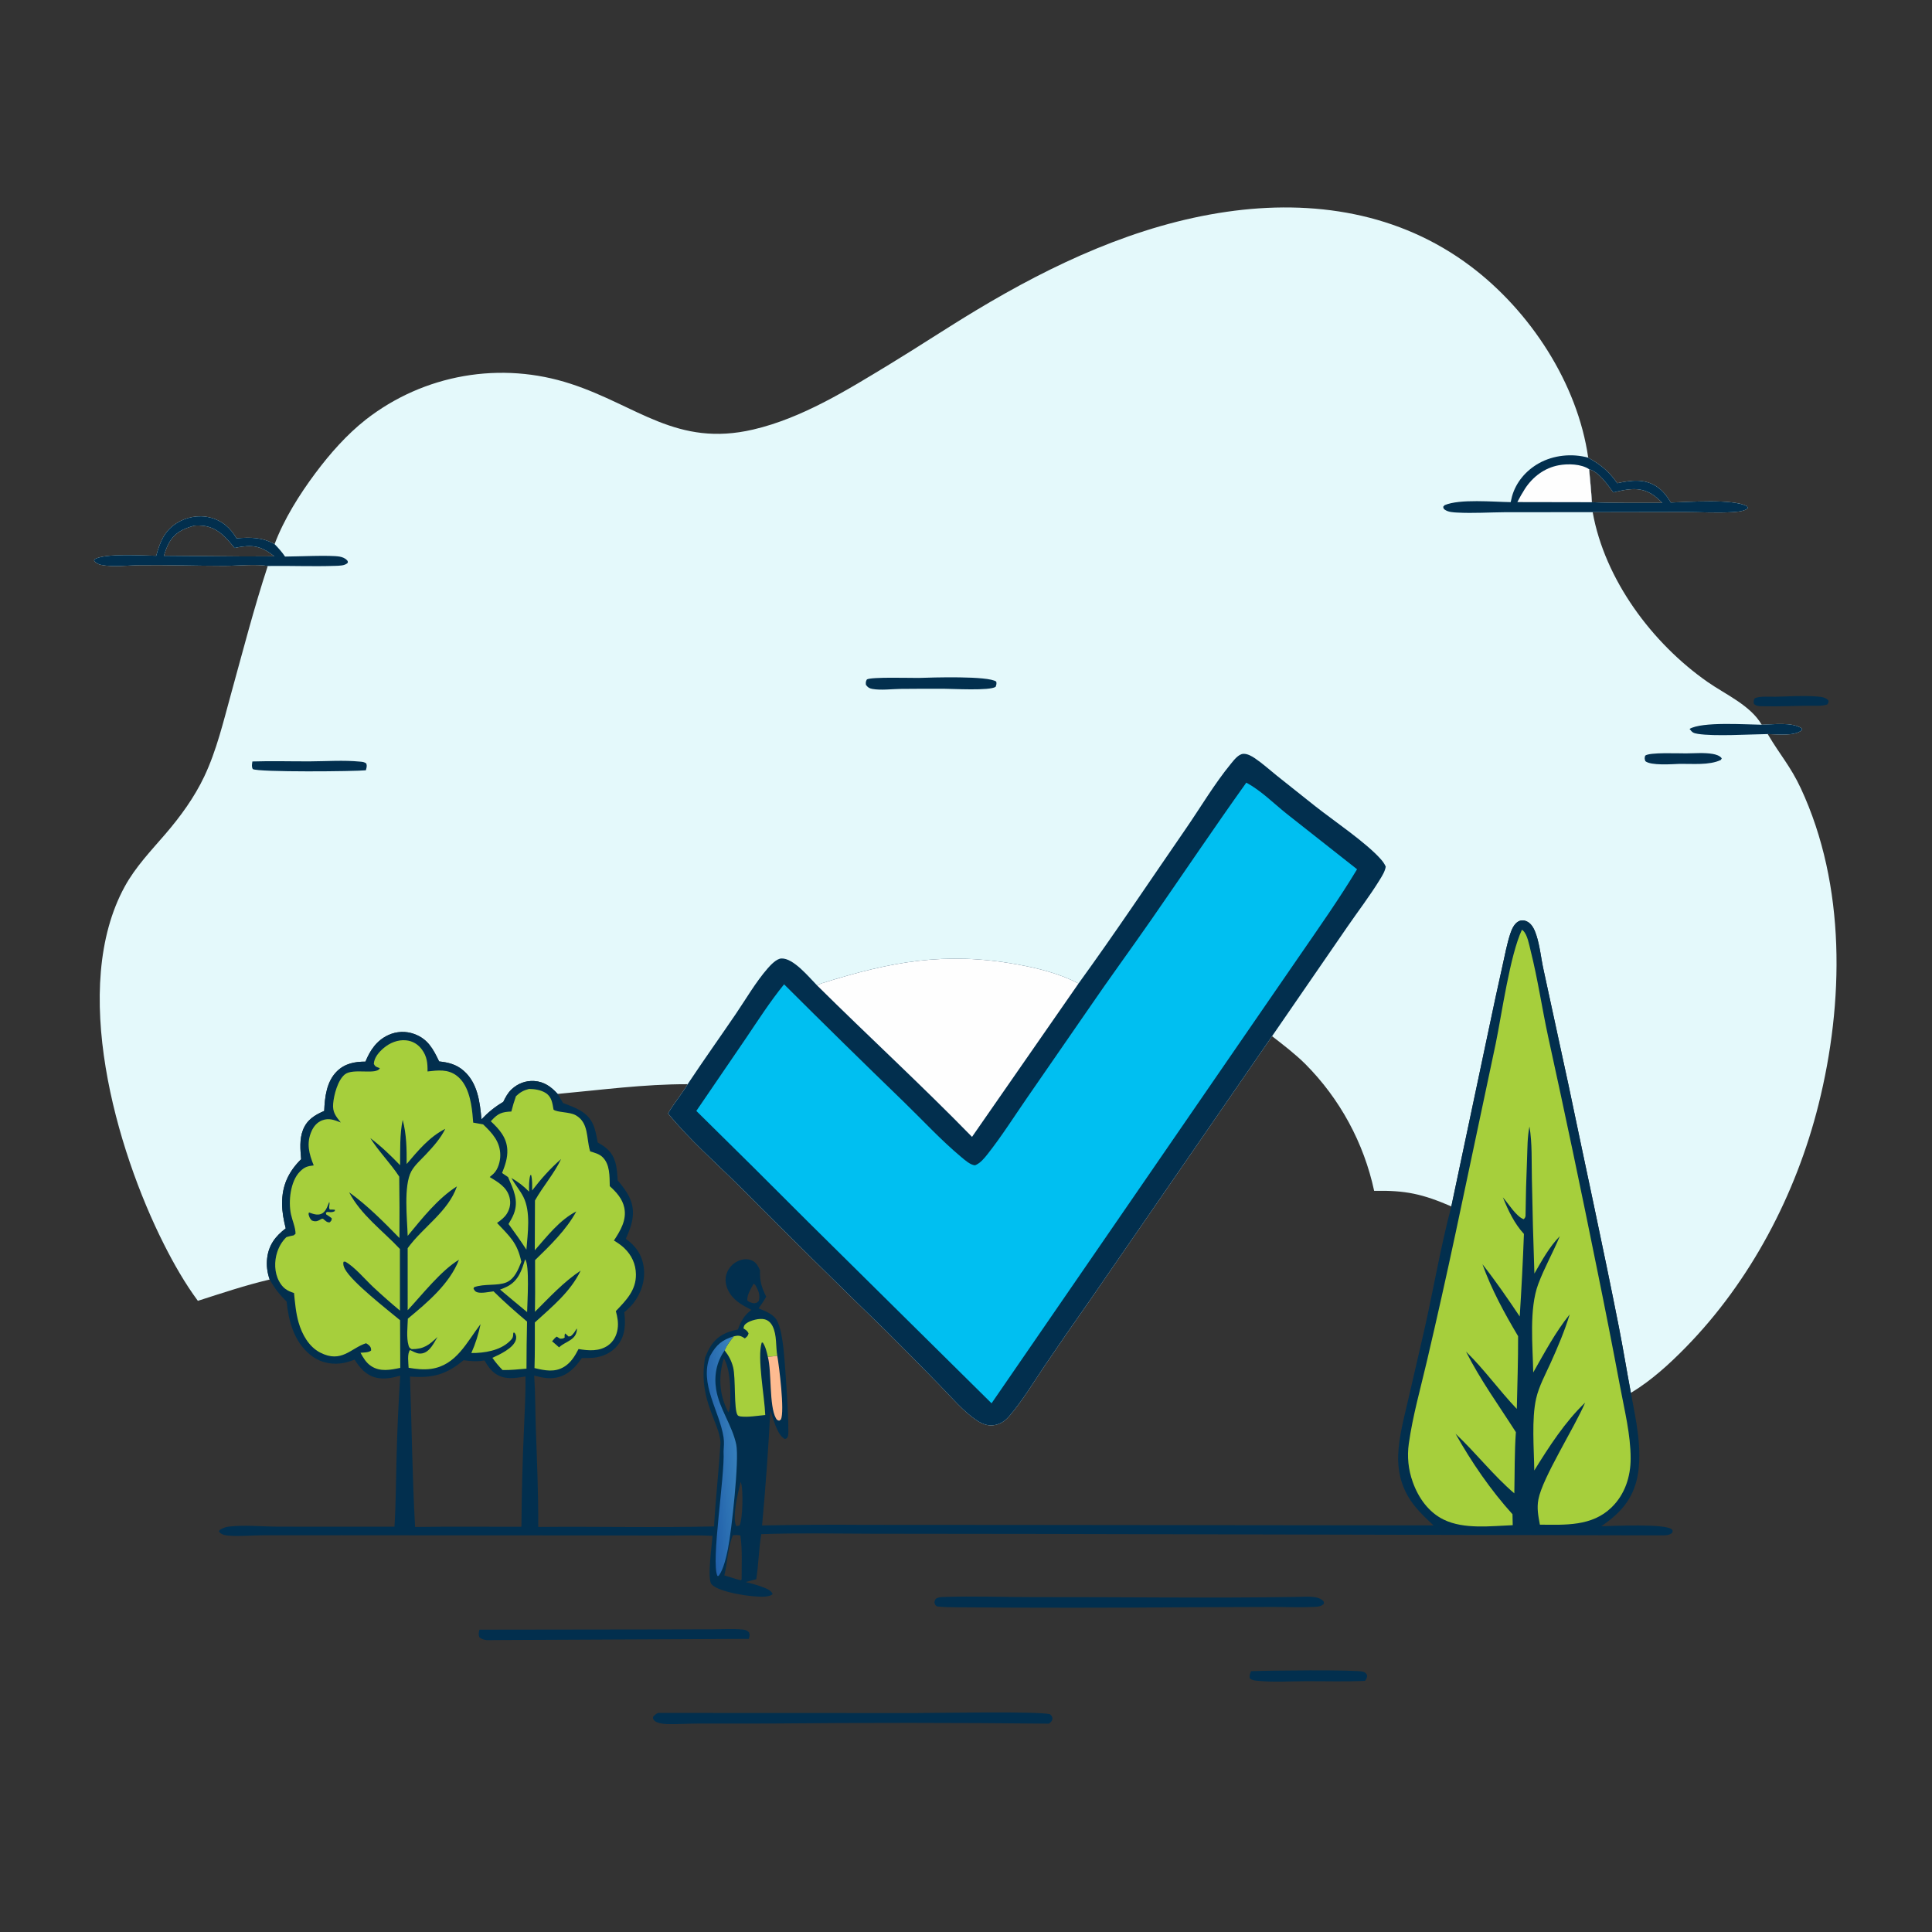 <?xml version="1.0" encoding="utf-8" ?>
<svg xmlns="http://www.w3.org/2000/svg" xmlns:xlink="http://www.w3.org/1999/xlink" width="2192" height="2192">
	<rect width="100%" height="100%" fill="#333333" stroke="none"/>
	<path fill="#E4F9FB" transform="scale(2.141 2.141)" d="M145.511 288.355C150.453 275.18 158.735 261.978 167.157 250.708C174.92 240.319 183.698 230.361 193.906 222.317Q195.32 221.215 196.767 220.156Q198.214 219.097 199.693 218.084Q201.171 217.07 202.68 216.102Q204.189 215.134 205.727 214.212Q207.265 213.291 208.831 212.417Q210.396 211.543 211.988 210.717Q213.579 209.892 215.195 209.115Q216.811 208.339 218.45 207.612Q220.089 206.885 221.75 206.209Q223.41 205.533 225.09 204.908Q226.771 204.283 228.469 203.709Q230.168 203.136 231.884 202.615Q233.599 202.094 235.33 201.626Q237.06 201.157 238.804 200.742Q240.549 200.327 242.305 199.965Q244.061 199.604 245.827 199.296Q247.593 198.988 249.368 198.735Q251.143 198.481 252.925 198.282Q254.706 198.083 256.493 197.939Q258.281 197.794 260.071 197.704Q261.862 197.615 263.654 197.58Q265.447 197.545 267.24 197.565Q269.032 197.585 270.824 197.66Q272.615 197.735 274.403 197.864Q276.191 197.994 277.975 198.178Q279.758 198.363 281.535 198.601Q283.312 198.84 285.081 199.133Q286.849 199.426 288.608 199.773Q290.367 200.12 292.115 200.521Q293.862 200.922 295.597 201.376Q297.331 201.83 299.051 202.337Q300.771 202.844 302.474 203.403C337.723 214.894 358.625 237.096 399.177 227.616C425.072 221.563 448.911 206.709 471.402 193.056C486.807 183.704 501.83 173.725 517.265 164.441C558.108 139.874 602.472 119.113 650.082 112.231C695.876 105.612 741.529 112.695 779.218 141.014C810.865 164.793 835.992 203.154 841.64 242.528C848.392 246.35 852.543 249.694 857.027 256.057C864.283 254.512 871.411 253.515 877.996 257.888C881.319 260.096 883.376 262.98 885.429 266.303C894.531 266.079 918.638 264.192 925.797 268.285L926.345 269.16C924.705 271 920.375 271.238 917.927 271.395C909.61 271.929 901.043 271.341 892.698 271.323L844.001 271.411C850.385 307.099 875.483 340.852 904.892 361.391C914.366 368.007 927.634 373.767 933.584 384.055C939.701 383.923 949.542 382.5 954.798 385.975L954.94 386.876C951.065 390.295 941.737 389.083 936.765 388.997L937.144 389.644C943.189 399.86 948.929 406.224 954.301 417.747C978.287 469.197 977.215 531.339 963.672 585.409C951.767 632.939 927.63 679.027 893.209 714.108C884.519 722.964 875.384 731.287 864.772 737.816C864.599 737.922 864.424 738.022 864.249 738.126C866.888 752.127 870.535 768.446 867.711 782.603C865.334 794.52 858.385 802.199 848.538 808.784C854.256 808.73 882.954 807.191 886.057 810.574C886.586 811.15 886.308 811.525 886.207 812.225C884.617 813.709 882.375 813.628 880.319 813.632L552.364 812.876L462.653 812.771C442.909 812.72 423.14 812.309 403.406 812.989C402.118 820.865 401.995 828.956 400.766 836.868L395.164 838.368C397.971 839.107 400.856 839.792 403.572 840.82C405.747 841.642 408.491 842.516 409.466 844.724C408.32 845.778 406.627 845.983 405.112 846.094C399.151 846.531 381.178 843.945 377.121 839.606C374.566 836.874 377.323 818.625 377.579 813.885C369.959 813.438 362.177 813.725 354.536 813.713L311.511 813.656L181.188 813.555L139.495 813.574C133.379 813.6 126.87 814.308 120.802 813.739C118.94 813.564 117.164 813.114 115.992 811.609L116.445 810.771C117.989 809.815 119.39 809.203 121.215 808.988C129.68 807.991 139.107 809.006 147.691 809.021L209.042 809.035C209.793 797.224 209.795 785.303 210.117 773.473Q210.658 751.224 212.09 729.014C207.939 730.15 203.657 731.075 199.367 730.075C194.067 728.839 190.699 724.931 187.918 720.503C185.395 721.473 182.875 722.28 180.174 722.549C174.237 723.14 168.68 721.558 164.101 717.695C155.759 710.656 152.944 700.078 151.877 689.688C148.11 686.066 145.463 682.621 142.907 678.06C130.036 681.07 117.434 685.325 104.852 689.347C97.981 680.049 92.092 669.703 86.889 659.389C61.389 608.839 36.916 523.147 66.098 469.815C71.817 459.363 80.006 450.858 87.705 441.9C95.664 432.639 103.017 422.528 108.255 411.457C114.84 397.541 118.402 382.271 122.491 367.495C128.754 344.861 134.562 322.257 141.898 299.93C135.89 298.804 125.416 299.867 118.975 299.865C104.1 299.858 89.212 299.324 74.338 299.498C67.822 299.574 59.966 300.653 53.588 299.351C52.087 299.045 50.669 298.301 49.826 297.002L50.176 296.339C55.853 293.035 75.588 294.47 82.79 294.507C84.744 287.382 86.921 281.558 93.478 277.313C98.663 273.956 105.28 272.757 111.293 274.236C117.558 275.777 122.172 279.776 125.348 285.277C132.618 284.658 138.963 284.651 145.511 288.355ZM364.431 574.547C341.224 574.5 318.543 577.588 295.507 579.701C292.1 575.927 288.396 573.216 283.139 572.863C278.622 572.559 274.403 574.181 271.108 577.255C269.105 579.124 267.877 581.496 266.691 583.926C262.206 586.571 258.736 589.425 255.137 593.179C254.331 583.996 253.1 573.816 245.647 567.369C241.803 564.044 237.635 563 232.704 562.48C229.579 555.971 226.829 550.65 219.605 547.97Q218.769 547.66 217.906 547.433Q217.043 547.207 216.161 547.068Q215.28 546.928 214.389 546.877Q213.499 546.825 212.607 546.862Q211.716 546.898 210.833 547.023Q209.949 547.148 209.083 547.36Q208.216 547.572 207.374 547.868Q206.533 548.165 205.725 548.543C199.624 551.362 196.125 556.565 193.671 562.584C187.998 562.59 182.764 563.56 178.547 567.715C173.044 573.138 172.104 581.386 171.813 588.711C166.759 590.907 162.65 593.381 160.552 598.803C158.637 603.75 159.149 609.133 159.583 614.289C152.818 620.996 149.461 628.276 149.484 637.811C149.495 642.3 150.339 646.617 151.416 650.955C145.988 655.074 142.423 659.709 141.58 666.705C141.112 670.587 141.616 674.388 142.907 678.06C145.463 682.621 148.11 686.066 151.877 689.688C152.944 700.078 155.759 710.656 164.101 717.695C168.68 721.558 174.237 723.14 180.174 722.549C182.875 722.28 185.395 721.473 187.918 720.503C190.699 724.931 194.067 728.839 199.367 730.075C203.657 731.075 207.939 730.15 212.09 729.014Q210.658 751.224 210.117 773.473C209.795 785.303 209.793 797.224 209.042 809.035L147.691 809.021C139.107 809.006 129.68 807.991 121.215 808.988C119.39 809.203 117.989 809.815 116.445 810.771L115.992 811.609C117.164 813.114 118.94 813.564 120.802 813.739C126.87 814.308 133.379 813.6 139.495 813.574L181.188 813.555L311.511 813.656L354.536 813.713C362.177 813.725 369.959 813.438 377.579 813.885C377.323 818.625 374.566 836.874 377.121 839.606C381.178 843.945 399.151 846.531 405.112 846.094C406.627 845.983 408.32 845.778 409.466 844.724C408.491 842.516 405.747 841.642 403.572 840.82C400.856 839.792 397.971 839.107 395.164 838.368L400.766 836.868C401.995 828.956 402.118 820.865 403.406 812.989C423.14 812.309 442.909 812.72 462.653 812.771L552.364 812.876L880.319 813.632C882.375 813.628 884.617 813.709 886.207 812.225C886.308 811.525 886.586 811.15 886.057 810.574C882.954 807.191 854.256 808.73 848.538 808.784C858.385 802.199 865.334 794.52 867.711 782.603C870.535 768.446 866.888 752.127 864.249 738.126C862.038 726.409 860.144 714.638 857.835 702.938C849.395 660.171 840.054 617.55 831.172 574.87L818.001 514.055C816.642 507.953 816.061 501.391 814.123 495.458C813.22 492.694 811.819 489.482 808.993 488.212C807.581 487.577 806.062 487.548 804.676 488.28C802.415 489.476 801.121 492.449 800.366 494.741C798.558 500.226 797.489 506.14 796.214 511.781Q792.457 528.563 788.948 545.399L769.102 639.298C753.73 632.702 744.938 630.747 728.196 631.048Q727.687 628.681 727.094 626.333Q726.501 623.985 725.825 621.66Q725.148 619.335 724.389 617.036Q723.63 614.736 722.79 612.465Q721.95 610.194 721.029 607.955Q720.108 605.715 719.108 603.51Q718.107 601.305 717.029 599.137Q715.951 596.969 714.796 594.84Q713.641 592.712 712.411 590.626Q711.181 588.54 709.878 586.5Q708.574 584.459 707.198 582.467Q705.823 580.474 704.377 578.531Q702.931 576.589 701.417 574.699Q699.903 572.81 698.322 570.975Q696.741 569.141 695.096 567.364Q693.451 565.587 691.744 563.87C686.25 558.454 680.19 553.815 674.104 549.1L577.54 689.125Q565.43 706.315 553.63 723.719C547.619 732.643 541.921 742.176 534.916 750.366C532.836 752.797 530.571 754.454 527.381 755.145C523.86 755.909 520.607 754.703 517.683 752.761C510.47 747.971 504.265 740.504 498.22 734.332Q484.01 719.704 469.549 705.323Q430.571 667.513 392.278 629.01C379.492 616.284 365.44 604.038 354.021 590.057C357.12 584.612 361.226 579.887 364.431 574.547ZM843.579 266.135C855.968 266.686 868.517 266.418 880.926 266.51C879.121 264.728 877.307 263.006 875.116 261.694C868.499 257.734 861.953 259.283 854.941 260.95C851.94 256.881 847.215 249.937 842.123 248.669C842.637 254.474 843.255 260.317 843.579 266.135ZM86.873 294.519L129.719 294.871L145.396 294.805C139.61 290.327 135.669 288.699 128.268 289.678Q126.27 289.954 124.301 290.39C119.742 284.737 115.231 279.451 107.504 278.605C106.007 278.441 104.401 278.418 102.901 278.575C97.168 280.173 92.805 282.097 89.676 287.495C88.415 289.67 87.588 292.115 86.873 294.519Z"/>
	<path fill="#022F4E" transform="scale(2.141 2.141)" d="M769.102 639.298L788.948 545.399Q792.457 528.563 796.214 511.781C797.489 506.14 798.558 500.226 800.366 494.741C801.121 492.449 802.415 489.476 804.676 488.28C806.062 487.548 807.581 487.577 808.993 488.212C811.819 489.482 813.22 492.694 814.123 495.458C816.061 501.391 816.642 507.953 818.001 514.055L831.172 574.87C840.054 617.55 849.395 660.171 857.835 702.938C860.144 714.638 862.038 726.409 864.249 738.126C866.888 752.127 870.535 768.446 867.711 782.603C865.334 794.52 858.385 802.199 848.538 808.784C854.256 808.73 882.954 807.191 886.057 810.574C886.586 811.15 886.308 811.525 886.207 812.225C884.617 813.709 882.375 813.628 880.319 813.632L552.364 812.876L462.653 812.771C442.909 812.72 423.14 812.309 403.406 812.989C402.118 820.865 401.995 828.956 400.766 836.868L395.164 838.368C397.971 839.107 400.856 839.792 403.572 840.82C405.747 841.642 408.491 842.516 409.466 844.724C408.32 845.778 406.627 845.983 405.112 846.094C399.151 846.531 381.178 843.945 377.121 839.606C374.566 836.874 377.323 818.625 377.579 813.885C369.959 813.438 362.177 813.725 354.536 813.713L311.511 813.656L181.188 813.555L139.495 813.574C133.379 813.6 126.87 814.308 120.802 813.739C118.94 813.564 117.164 813.114 115.992 811.609L116.445 810.771C117.989 809.815 119.39 809.203 121.215 808.988C129.68 807.991 139.107 809.006 147.691 809.021L209.042 809.035C209.793 797.224 209.795 785.303 210.117 773.473Q210.658 751.224 212.09 729.014C207.939 730.15 203.657 731.075 199.367 730.075C194.067 728.839 190.699 724.931 187.918 720.503C185.395 721.473 182.875 722.28 180.174 722.549C174.237 723.14 168.68 721.558 164.101 717.695C155.759 710.656 152.944 700.078 151.877 689.688C148.11 686.066 145.463 682.621 142.907 678.06C141.616 674.388 141.112 670.587 141.58 666.705C142.423 659.709 145.988 655.074 151.416 650.955C150.339 646.617 149.495 642.3 149.484 637.811C149.461 628.276 152.818 620.996 159.583 614.289C159.149 609.133 158.637 603.75 160.552 598.803C162.65 593.381 166.759 590.907 171.813 588.711C172.104 581.386 173.044 573.138 178.547 567.715C182.764 563.56 187.998 562.59 193.671 562.584C196.125 556.565 199.624 551.362 205.725 548.543Q206.533 548.165 207.374 547.868Q208.216 547.572 209.083 547.36Q209.949 547.148 210.833 547.023Q211.716 546.898 212.607 546.862Q213.499 546.825 214.389 546.877Q215.28 546.928 216.161 547.068Q217.043 547.207 217.906 547.433Q218.769 547.66 219.605 547.97C226.829 550.65 229.579 555.971 232.704 562.48C237.635 563 241.803 564.044 245.647 567.369C253.1 573.816 254.331 583.996 255.137 593.179C258.736 589.425 262.206 586.571 266.691 583.926C267.877 581.496 269.105 579.124 271.108 577.255C274.403 574.181 278.622 572.559 283.139 572.863C288.396 573.216 292.1 575.927 295.507 579.701C296.476 581.295 297.455 582.882 298.365 584.51C304.824 587.001 311.253 589.023 314.3 595.87C315.627 598.853 316.144 602.255 316.753 605.446C321.339 607.976 324.49 610.562 326.04 615.823C326.948 618.908 327.118 622.318 327.339 625.516C332.202 631.357 336.164 636.776 335.308 644.835C334.869 648.968 333.29 652.695 331.649 656.465C336.909 660.268 340.196 664.907 341.119 671.487C342.079 678.327 339.842 685.274 335.606 690.655C334.188 692.455 332.574 693.916 330.833 695.386C331.573 701.658 331.418 707.83 327.229 712.998C324.066 716.902 319.156 719.149 314.191 719.527Q311.261 719.727 308.325 719.658C304.925 724.56 300.956 728.825 294.826 730.03C290.751 730.832 287.002 730.004 283.081 728.96C283.709 738.187 283.614 747.523 283.94 756.772C284.556 774.213 285.324 791.721 285.238 809.172C316.266 808.853 347.382 809.634 378.392 808.892C379.199 794.076 380.94 779.32 381.818 764.495C381.581 760.379 379.963 756.405 378.467 752.615C373.755 740.683 371.572 732.352 373.616 719.464C374.488 717.354 375.433 715.163 376.685 713.246C380.203 707.863 384.966 705.732 391.05 704.535C392.667 700.028 394.341 697.088 398.183 694.142C393.223 691.598 388.514 689.096 385.892 683.84C384.503 681.054 384.038 677.841 385.071 674.86Q385.262 674.323 385.505 673.807Q385.748 673.292 386.041 672.802Q386.333 672.313 386.673 671.856Q387.013 671.398 387.396 670.976Q387.78 670.555 388.203 670.173Q388.627 669.791 389.086 669.453Q389.545 669.115 390.035 668.825Q390.525 668.534 391.042 668.293C393.214 667.266 395.732 666.949 398.021 667.792C400.673 668.77 401.573 670.676 402.755 673.094C402.547 678.882 403.497 681.963 406.014 687.157C404.859 689.345 403.435 691.309 402.012 693.325C405.525 694.829 410.056 696.416 411.88 700.062C413.838 703.978 414.577 709.801 415.127 714.138C415.892 720.167 418.556 758.319 417.561 761.086C417.185 762.131 417.007 762.164 416.056 762.589C415.873 762.502 415.679 762.435 415.506 762.329C411.73 760.018 409.65 751.411 408.242 747.305Q406.65 777.891 403.847 808.389Q431.109 807.835 458.375 808.061L540.358 808.108L759.652 808.345C754.559 803.556 749.538 798.88 746.034 792.749C742.26 786.147 740.669 778.875 740.929 771.293C741.269 761.367 744.041 751.342 746.258 741.698L754.821 704.584C759.711 682.911 763.407 660.759 769.102 639.298ZM217.256 729.465C218.209 755.99 218.473 782.7 219.973 809.186Q235.861 808.947 251.75 809.041L276.317 809.071Q276.5 783.018 277.676 756.991C278.021 747.816 278.61 738.606 278.48 729.424C272.854 730.345 267.249 731.375 262.279 727.751C259.798 725.942 258.273 723.503 256.719 720.927C252.912 721.648 249.441 721.367 245.659 720.812C236.536 728.464 229.116 730.43 217.256 729.465ZM399.377 680.267C397.923 682.953 395.917 685.914 396.002 689.056C396.895 690.113 398.089 690.296 399.364 690.656C400.997 690.425 401.066 690.554 402.116 689.315C402.871 686.528 402.069 684.19 400.688 681.705C400.299 681.006 400.059 680.695 399.377 680.267ZM392.503 785.292C391.235 790.25 387.768 804.175 390.189 808.781L391.934 808.345C393.614 804.909 393.919 789.675 392.724 785.931C392.655 785.717 392.577 785.505 392.503 785.292ZM383.588 719.79C380.584 729.315 381.115 739.007 385.72 747.935C385.794 748.078 385.871 748.22 385.946 748.362C387.243 747.076 387.008 740.979 387.016 738.861C387.035 733.176 386.531 724.807 383.588 719.79ZM388.406 813.537C385.759 819.298 385.457 828.435 383.851 834.86L389.871 836.696L392.506 837.447L393.006 837.022C392.972 829.471 393.472 821.12 392.353 813.695C390.956 813.378 389.812 813.428 388.406 813.537Z"/>
	<path fill="#A6CF3C" transform="scale(2.141 2.141)" d="M806.522 492.679C806.723 492.844 806.93 493.003 807.125 493.176C809.412 495.213 810.369 500.802 811.099 503.696C814.899 518.763 817.14 534.249 820.419 549.445Q833.871 610.753 846.27 672.283Q852.656 703.525 858.544 734.865C860.854 747.263 864.131 760.235 864.124 772.86C864.119 782.561 861.08 791.932 854.006 798.814C843.616 808.922 829.468 808.073 816.026 807.958C815.169 803.36 814.348 799.24 815.239 794.557C817.433 783.026 834.229 756.769 840.015 743.29C829.333 753.466 820.799 766.754 813.061 779.244C812.911 767.859 811.569 752.014 814.037 741.155C815.524 734.616 818.946 728.397 821.695 722.319C825.531 713.835 829.089 705.444 831.827 696.534C824.256 705.911 818.455 716.87 812.502 727.312C812.254 713.101 810.225 693.663 815.168 680.441C818.399 671.8 823.05 663.629 826.588 655.087C820.962 660.833 817.112 667.984 813.12 674.887Q812.237 649.669 811.781 624.439C811.575 615.35 812.009 605.959 810.51 596.979C809.355 602.583 809.463 608.382 809.233 614.082Q808.592 629.242 808.42 644.414C808.166 645.298 808.141 645.43 807.44 646.092C803.464 644.688 799.303 637.732 796.417 634.516C799.267 641.489 802.428 648.301 807.574 653.892Q806.752 675.783 805.345 697.645C799.005 688.195 792.632 678.892 785.583 669.954C790.473 683.485 797.151 695.749 804.484 708.081C804.524 720.92 804.083 733.783 803.8 746.62C794.429 736.822 786.631 725.755 776.884 716.26C784.326 731.062 794.396 744.951 803.306 758.929C802.541 769.638 802.716 780.622 802.479 791.369C791.46 782.004 782.056 769.818 771.327 759.767C779.71 774.726 789.993 789.715 801.516 802.431L801.632 808.231C790.05 808.699 775.856 810.535 765.083 805.304C756.998 801.378 751.598 793.646 748.66 785.359Q748.22 784.144 747.856 782.904Q747.491 781.665 747.203 780.405Q746.915 779.145 746.705 777.87Q746.495 776.595 746.363 775.31Q746.231 774.025 746.178 772.734Q746.125 771.443 746.151 770.151Q746.177 768.859 746.282 767.571Q746.387 766.283 746.571 765.004C748.623 750.352 752.82 735.615 756.185 721.187Q764.139 687.249 771.413 653.158L792.613 553.079C795.86 537.289 800.157 506.216 806.522 492.679Z"/>
	<path fill="#A6CF3C" transform="scale(2.141 2.141)" d="M180.587 594.828C177.957 591.55 176.135 589.335 176.537 584.885C176.961 580.183 178.965 572.422 182.738 569.363C187.099 565.829 199.56 569.857 201.282 566.048C199.553 565.367 198.901 565.456 198.099 563.752C198.292 560.417 200.791 557.555 203.23 555.463C206.523 552.639 210.837 550.856 215.225 551.298C218.683 551.647 221.579 553.418 223.616 556.218C226.286 559.888 226.631 563.398 226.557 567.795C232.092 567.171 237.339 566.453 242.095 570.1C247.989 574.619 249.647 583.367 250.369 590.342Q250.611 592.619 250.759 594.904L256.015 595.837C260.877 600.48 265.081 604.995 265.113 612.186C265.128 615.478 263.931 619.754 261.462 622.06C261.191 622.314 260.901 622.546 260.62 622.788L259.955 623.371C259.807 623.498 259.656 623.621 259.506 623.746C263.938 626.457 268.534 629.004 269.983 634.417C270.791 637.436 270.287 640.402 268.666 643.064C267.366 645.2 265.394 646.631 263.404 648.073C270.097 655.294 274.063 658.32 276.27 668.637C274.686 672.691 272.707 677.668 268.449 679.526C263.763 681.572 256.696 680.118 251.234 682.128L250.925 682.917C251.521 683.861 251.8 684.517 252.976 684.834C255.344 685.474 259.099 684.602 261.547 684.323C267.23 689.952 273.199 695.17 279.297 700.342Q279.01 712.811 278.999 725.284C274.787 725.634 270.54 726.12 266.311 726.014C264.296 723.949 262.579 721.928 260.935 719.551C264.84 717.775 272.019 714.471 273.355 710.086C273.7 708.956 273.582 707.6 272.918 706.617C272.812 706.461 272.676 706.327 272.555 706.181L272.018 706.276C271.903 708.714 271.798 709.136 269.949 710.899C264.85 715.758 256.543 717.068 249.773 717.008C252.03 711.973 253.521 707.072 254.673 701.684C247.352 711.229 241.809 723.495 228.487 725.389C224.5 725.956 220.484 725.485 216.54 724.825C216.439 722.301 215.678 717.403 217.281 715.419C217.56 715.549 217.841 715.677 218.118 715.811C220.122 716.778 221.599 717.651 223.908 717.158C227.842 716.317 229.943 711.635 231.838 708.515C227.399 712.721 224.614 714.968 218.196 714.955C217.065 714.298 216.877 714.271 216.495 712.957C215.275 708.765 216 703.163 216.128 698.799C226.465 690.225 238.206 680.42 243.222 667.582C233.85 673.141 223.696 686.105 216.04 694.326L216.032 661.451C224.133 650.227 237.477 642.204 242.142 628.687C232.084 634.994 223.57 645.813 216.041 654.929C215.769 645.869 213.794 628.396 217.971 620.704C219.765 617.402 223.142 614.489 225.702 611.754C229.59 607.599 233.437 603.351 235.958 598.205C227.462 602.513 221.598 609.702 215.496 616.836C215.527 608.87 215.466 601.22 213.393 593.461C211.783 601.201 212.105 609.59 212.02 617.474C207.007 612.279 202.021 607.46 196.234 603.107C200.791 610.333 206.907 616.379 211.567 623.519Q211.798 639.79 211.685 656.063C203.191 647.406 194.891 638.942 185.013 631.825C191.293 643.889 202.77 652.103 211.92 661.858L211.945 694.528Q204.74 688.523 197.877 682.13C193.645 678.198 187.746 671.124 182.882 668.547L182.066 668.658C181.653 669.97 182.164 671.311 182.786 672.48C186.476 679.424 205.175 693.938 212.013 699.623L212.106 724.876C206.892 725.96 201.448 727.07 196.681 723.916C194.012 722.151 192.546 719.606 191.041 716.863C192.684 716.704 195.424 716.822 196.66 715.662C196.698 714.418 196.455 713.797 195.54 712.894C195.109 712.469 194.493 712.137 193.986 711.825C185.956 714.355 181.019 722.639 169.632 716.74C163.681 713.657 160.088 707.185 158.276 700.947C156.785 695.816 156.342 690.495 155.81 685.2C152.023 684.016 149.833 682.531 147.894 678.972C145.377 674.354 145.288 668.419 146.915 663.493C147.902 660.503 149.508 657.76 151.789 655.581C153.073 655.191 154.296 654.891 155.616 654.652L156.615 653.791C156.584 650.394 154.916 646.826 154.192 643.486C152.728 636.733 153.876 625.959 158.9 620.892C161.329 618.442 162.835 617.981 166.245 617.579C163.762 611.392 162.229 605.877 165.113 599.406C166.255 596.844 168.071 594.701 170.74 593.689C174.365 592.314 177.194 593.541 180.587 594.828Z"/>
	<path fill="#022F4E" transform="scale(2.141 2.141)" d="M174.477 636.941C175 638.398 173.91 639.577 174.753 640.991C175.669 640.975 176.542 640.985 177.453 641.082L177.46 641.793C176.195 642.478 175.405 642.403 174.029 642.279C173.194 642.203 173.704 642.136 172.675 642.665L172.874 643.571C173.907 644.19 174.85 644.829 175.799 645.571C175.784 646.815 175.612 646.803 174.762 647.743C173.191 647.946 172.351 646.767 171.129 645.829L170.325 645.934C169.775 646.257 169.102 646.711 168.487 646.927C167.195 647.38 166.461 647.216 165.215 646.758C164.638 646.136 164.204 645.63 163.93 644.811C163.633 643.924 163.303 643.368 163.741 642.526C165.899 643.249 168.09 644.202 170.339 643.225C172.688 642.203 173.561 639.126 174.477 636.941Z"/>
	<path fill="#A6CF3C" transform="scale(2.141 2.141)" d="M280.33 577.051C283.303 577.083 286.736 577.591 289.27 579.259C292.389 581.313 292.744 584.65 293.333 588.024C295.268 589.579 301.736 589.161 304.963 590.933C312.081 594.842 310.66 603.005 312.604 609.655C312.655 609.83 312.711 610.002 312.765 610.176C315.027 610.866 317.437 611.436 319.205 613.099C323.325 616.977 322.981 623.371 323.138 628.58C326.606 631.708 329.842 635.264 330.825 639.982C332.193 646.554 328.768 652.142 325.342 657.391C327.269 658.571 329.195 659.846 330.831 661.412C334.733 665.146 336.924 669.879 336.995 675.304C337.106 683.82 331.774 689.094 326.354 694.789C327.22 697.908 327.784 701.057 327.284 704.292C326.744 707.78 325.109 710.938 322.18 712.999C317.562 716.246 311.84 715.771 306.578 714.896C304.687 718.536 302.623 722.014 299.044 724.248C293.98 727.409 288.66 726.268 283.241 724.977C283.505 716.93 283.417 708.863 283.429 700.812C292.546 692.463 302.228 684.675 307.708 673.337C298.704 679.303 291.084 687.566 283.473 695.168L283.578 685.259L283.548 667.767C291.445 660.111 300.143 651.704 305.395 641.973C296.486 646.524 289.91 655.191 283.395 662.561L283.499 636.184C287.766 628.585 293.522 622.189 297.324 614.226C291.604 619.194 286.586 624.858 281.993 630.867C281.992 628.105 282.152 625.326 281.453 622.636L280.998 622.798C280.247 625.667 280.355 628.535 280.362 631.477C277.423 628.523 274.627 626.316 271.014 624.261C272.943 627.775 275.6 630.771 277.4 634.376C281.337 642.262 279.643 653.643 278.957 662.234C275.947 657.581 272.756 653.106 269.486 648.635C270.508 646.899 271.545 645.158 272.278 643.275C275.061 636.126 272.013 630.279 269.232 623.763L266.055 621.619C267.645 617.649 269.032 613.732 268.838 609.37C268.545 602.829 264.622 598.409 260.089 594.201L260.595 593.643C263.963 589.985 266.038 589.244 270.982 589.024C271.662 586.252 272.468 583.596 273.419 580.906C275.563 578.85 277.443 577.8 280.33 577.051Z"/>
	<path fill="#022F4E" transform="scale(2.141 2.141)" d="M305.643 704.009C305.668 704.221 305.735 704.432 305.719 704.645C305.3 710.143 299.869 710.789 296.645 713.674C296.522 713.783 296.402 713.897 296.281 714.009C295.071 712.897 293.799 711.843 292.554 710.77C292.641 710.685 292.737 710.608 292.815 710.515C293.565 709.618 294.04 708.976 295.026 708.311C295.628 708.666 296.212 709.029 296.799 709.408C297.974 709.356 298.206 709.479 299.234 708.819C299.182 707.888 299.077 707.467 299.5 706.613C300.131 707.139 300.711 707.686 301.302 708.256L302.484 708.064C303.926 706.886 304.694 705.597 305.643 704.009Z"/>
	<path fill="#A6CF3C" transform="scale(2.141 2.141)" d="M388.838 708.17C390.915 707.678 392.058 707.604 393.954 708.777C394.21 708.935 394.462 709.102 394.716 709.265C395.893 708.265 396.26 708.128 396.679 706.596C396.028 705.195 395.259 704.755 393.999 703.986C394.191 702.673 394.361 702.149 395.458 701.327C397.678 699.662 402.46 698.44 405.187 699.14C407.14 699.642 408.517 701.005 409.404 702.777C411.779 707.525 411.007 713.37 411.91 718.475L406.913 719.075C406.308 716.405 405.73 713.751 404.211 711.439L403.64 711.511C401.164 719.569 405.188 740.204 405.528 749.867C401.44 750.207 396.531 751.126 392.484 750.624C392.005 750.564 391.193 750.356 390.891 749.945C388.817 747.12 389.953 730.141 388.488 724.493C387.592 721.043 386.186 718.429 384.005 715.63C385.194 712.707 386.876 710.604 388.838 708.17Z"/>
	<defs>
		<linearGradient id="gradient_0" gradientUnits="userSpaceOnUse" x1="375.202" y1="772.347" x2="390.337" y2="771.15">
			<stop offset="0" stop-color="#2160AA"/>
			<stop offset="1" stop-color="#367FBB"/>
		</linearGradient>
	</defs>
	<path fill="url(#gradient_0)" transform="scale(2.141 2.141)" d="M388.838 708.17C386.876 710.604 385.194 712.707 384.005 715.63C379.706 721.701 378.317 728.92 379.495 736.247C381.147 746.529 388.004 755.238 390.146 765.456C391.852 773.598 387.645 811.432 385.758 820.791C384.972 824.688 383.473 831.276 381.215 834.533C381.071 834.74 380.915 834.939 380.766 835.141L380.169 835.132C376.669 827.481 384.187 782.053 383.436 769.164C383.58 766.694 383.813 764.135 383.432 761.68C381.224 747.459 370.497 733.429 376.216 718.729L376.484 718.234C379.582 712.613 382.753 709.963 388.838 708.17Z"/>
	<path fill="#A6CF3C" transform="scale(2.141 2.141)" d="M278.27 667.347C280.748 670.245 279.438 690.263 279.333 695.317L272.734 689.86L265.003 683.38C266.363 682.859 267.745 682.341 269.029 681.648C274.775 678.543 276.489 673.187 278.27 667.347Z"/>
	<path fill="#FEBB90" transform="scale(2.141 2.141)" d="M411.91 718.475C412.874 724.004 415.882 747.822 413.831 752.221L412.908 752.86C411.867 752.547 411.694 752.49 411.137 751.48C407.542 744.965 408.988 726.89 406.913 719.075L411.91 718.475Z"/>
	<path fill="#022F4E" transform="scale(2.141 2.141)" d="M571.571 521.158C591.06 494.279 609.498 466.582 628.35 439.254C636.255 427.795 643.485 415.465 652.308 404.72C653.856 402.835 656.279 399.607 658.878 399.48C661.062 399.374 663.332 400.694 665.07 401.87C669.085 404.589 672.796 407.967 676.584 411.009L696.869 427.14C706.676 434.899 724.087 446.576 731.897 455.506C732.942 456.701 733.699 457.806 734.347 459.252C733.93 461.777 732.545 463.975 731.224 466.128C725.934 474.751 719.676 482.903 713.938 491.238L674.104 549.1L577.54 689.125Q565.43 706.315 553.63 723.719C547.619 732.643 541.921 742.176 534.916 750.366C532.836 752.797 530.571 754.454 527.381 755.145C523.86 755.909 520.607 754.703 517.683 752.761C510.47 747.971 504.265 740.504 498.22 734.332Q484.01 719.704 469.549 705.323Q430.571 667.513 392.278 629.01C379.492 616.284 365.44 604.038 354.021 590.057C357.12 584.612 361.226 579.887 364.431 574.547Q364.756 574.024 365.097 573.511C373.2 561.341 381.7 549.415 389.923 537.323C395.354 529.336 400.504 520.403 406.845 513.136C408.395 511.359 411.476 508.073 414.015 507.928C420.409 507.563 428.819 517.981 432.98 522.189C433.919 521.681 434.771 521.291 435.795 520.97C472.158 509.592 500.823 504.185 538.901 511.044C550.079 513.057 561.436 515.916 571.571 521.158Z"/>
	<path fill="#FEFEFE" transform="scale(2.141 2.141)" d="M432.98 522.189C433.919 521.681 434.771 521.291 435.795 520.97C472.158 509.592 500.823 504.185 538.901 511.044C550.079 513.057 561.436 515.916 571.571 521.158L515.103 602.461C488.389 575.058 460.157 549.145 432.98 522.189Z"/>
	<path fill="#00BFF1" transform="scale(2.141 2.141)" d="M660.451 414.74C668.278 418.95 674.902 425.695 681.832 431.235L719.148 460.647C709.7 476.316 699.126 491.314 688.756 506.379L648.151 565.334L525.453 743.647L428.471 647.75Q398.892 618.073 369.002 588.71L395.112 550.467C401.718 540.696 408.06 530.781 415.509 521.619Q446.896 552.924 478.765 583.741C488.865 593.534 498.567 604.103 509.362 613.123C511.204 614.662 514.298 617.434 516.712 617.527C519.493 616.409 521.549 613.88 523.365 611.576C530.798 602.144 537.319 591.847 544.136 581.963L576.845 534.634C587.762 518.63 599.226 503.039 610.267 487.127C627.01 462.998 643.387 438.65 660.451 414.74Z"/>
	<path fill="#022F4E" transform="scale(2.141 2.141)" d="M800.549 266.097Q800.846 264.585 801.245 263.096C803.333 255.543 808.711 249.289 815.492 245.501C823.285 241.146 833.053 240.171 841.64 242.528C848.392 246.35 852.543 249.694 857.027 256.057C864.283 254.512 871.411 253.515 877.996 257.888C881.319 260.096 883.376 262.98 885.429 266.303C894.531 266.079 918.638 264.192 925.797 268.285L926.345 269.16C924.705 271 920.375 271.238 917.927 271.395C909.61 271.929 901.043 271.341 892.698 271.323L844.001 271.411L797.796 271.433C789.318 271.498 780.646 272.073 772.192 271.625C770.261 271.523 767.668 271.39 765.998 270.323C765.061 269.724 765.029 269.686 764.771 268.571L765.543 267.698C773.585 264.278 791.396 265.979 800.549 266.097ZM843.579 266.135C855.968 266.686 868.517 266.418 880.926 266.51C879.121 264.728 877.307 263.006 875.116 261.694C868.499 257.734 861.953 259.283 854.941 260.95C851.94 256.881 847.215 249.937 842.123 248.669C842.637 254.474 843.255 260.317 843.579 266.135Z"/>
	<path fill="#FEFEFE" transform="scale(2.141 2.141)" d="M804.082 266.066Q805.919 262.444 808.107 259.022C812.279 252.638 818.492 247.933 826.094 246.544C830.914 245.663 837.99 245.819 842.123 248.669C842.637 254.474 843.255 260.317 843.579 266.135L804.082 266.066Z"/>
	<path fill="#022F4E" transform="scale(2.141 2.141)" d="M82.79 294.507C84.744 287.382 86.921 281.558 93.478 277.313C98.663 273.956 105.28 272.757 111.293 274.236C117.558 275.777 122.172 279.776 125.348 285.277C132.618 284.658 138.963 284.651 145.511 288.355C147.587 290.465 149.39 292.485 151.05 294.942C157.336 294.93 174.942 294.072 179.962 294.959C181.403 295.214 182.899 295.786 183.89 296.895C184.416 297.482 184.259 297.358 184.321 298.213C182.81 299.85 179.702 299.796 177.596 299.868C165.765 300.276 153.764 299.748 141.898 299.93C135.89 298.804 125.416 299.867 118.975 299.865C104.1 299.858 89.212 299.324 74.338 299.498C67.822 299.574 59.966 300.653 53.588 299.351C52.087 299.045 50.669 298.301 49.826 297.002L50.176 296.339C55.853 293.035 75.588 294.47 82.79 294.507ZM86.873 294.519L129.719 294.871L145.396 294.805C139.61 290.327 135.669 288.699 128.268 289.678Q126.27 289.954 124.301 290.39C119.742 284.737 115.231 279.451 107.504 278.605C106.007 278.441 104.401 278.418 102.901 278.575C97.168 280.173 92.805 282.097 89.676 287.495C88.415 289.67 87.588 292.115 86.873 294.519Z"/>
	<path fill="#022F4E" transform="scale(2.141 2.141)" d="M933.584 384.055C939.701 383.923 949.542 382.5 954.798 385.975L954.94 386.876C951.065 390.295 941.737 389.083 936.765 388.997C927.029 389.143 908.616 390.297 899.757 388.906C897.32 388.523 896.769 388.149 895.351 386.273L895.322 386.289C901.93 382.319 924.952 383.96 933.584 384.055Z"/>
	<path fill="#022F4E" transform="scale(2.141 2.141)" d="M486.829 359.253C493.673 359.025 523.681 358.041 527.93 361.203C528.211 362.317 527.99 362.888 527.621 363.956C524.61 366.172 504.677 364.99 499.75 364.986Q488.413 364.965 477.076 365.071C472.405 365.149 466.897 365.893 462.306 365.086C460.641 364.793 459.856 364.251 458.875 362.912C458.762 361.656 458.75 361.132 459.404 360.038C461.922 358.66 482.188 359.296 486.829 359.253Z"/>
	<path fill="#022F4E" transform="scale(2.141 2.141)" d="M133.753 403.524C144.001 403.18 154.221 403.521 164.467 403.464C173.1 403.416 182.106 402.765 190.688 403.598C192.017 403.727 193.086 403.749 194.14 404.645C194.571 406.066 194.226 406.771 193.885 408.196C188.606 408.818 136.782 409.3 133.95 407.544C133.226 406.19 133.552 404.972 133.753 403.524Z"/>
	<path fill="#022F4E" transform="scale(2.141 2.141)" d="M893.466 399.241C898.002 399.211 903.117 398.752 907.596 399.525C909.239 399.808 911.44 400.433 912.411 401.883L911.913 402.725C905.823 405.638 896.782 404.691 890.125 404.793C886.05 404.951 874.845 405.815 871.911 403.351C871.477 401.987 871.442 401.828 871.817 400.454C873.977 398.557 889.582 399.285 893.466 399.241Z"/>
	<path fill="#022F4E" transform="scale(2.141 2.141)" d="M348.612 907.736L485.257 907.788C496.285 907.779 551.702 906.73 556.501 908.479C557.514 909.507 557.548 909.555 557.751 910.982C557.245 912.248 556.959 912.677 555.803 913.41Q482.105 912.639 408.406 913.339L369.085 913.371C363.849 913.385 358.481 913.814 353.265 913.631C351.494 913.568 348.307 913.181 346.923 911.929C346.114 911.198 345.992 910.802 346.065 909.778C346.884 908.888 347.557 908.329 348.612 907.736Z"/>
	<path fill="#022F4E" transform="scale(2.141 2.141)" d="M688.056 846.247C691.758 846.204 698.155 845.458 701.085 848.249C701.697 848.833 701.523 849.06 701.548 849.833C701.404 849.983 701.274 850.149 701.116 850.284C699.624 851.56 697.259 851.499 695.387 851.585C688.399 851.905 681.312 851.556 674.309 851.571L629.33 851.724Q568.482 852.229 507.634 851.75C503.956 851.684 500.202 851.759 496.554 851.279C495.439 850.459 495.505 850.406 495.17 849.046C495.381 848.418 495.473 847.617 496.025 847.196C497.134 846.349 498.851 846.336 500.186 846.289C515.815 845.742 531.668 846.382 547.322 846.356C594.207 846.276 641.184 846.993 688.056 846.247Z"/>
	<path fill="#022F4E" transform="scale(2.141 2.141)" d="M254.076 863.614L347.537 863.484L377.606 863.409C382.881 863.395 388.527 863.01 393.77 863.556C395.146 863.699 395.917 864.064 396.927 865.036C397.438 866.487 397.21 867.077 396.788 868.489L262.26 869.101C259.396 869.106 256.139 869.666 253.978 867.51C253.463 866.029 253.733 865.077 254.076 863.614Z"/>
	<path fill="#022F4E" transform="scale(2.141 2.141)" d="M662.97 885.603C670.272 885.243 718.696 884.706 722.323 885.892C723.648 886.326 723.807 886.644 724.466 887.76C724.441 889.105 724.13 889.632 723.379 890.733C712.931 891.231 702.385 890.878 691.923 890.915C683.572 890.944 674.732 891.546 666.434 890.703C664.738 890.531 663.621 890.477 662.311 889.367C661.954 887.912 662.454 886.935 662.97 885.603Z"/>
	<path fill="#022F4E" transform="scale(2.141 2.141)" d="M940.976 369.225C948.167 369.024 955.752 368.527 962.907 369.098C965.049 369.269 967.417 369.469 968.916 371.17C969.022 372.378 969.014 372.34 968.3 373.326C965.419 374.298 961.669 373.963 958.625 373.993C950.534 374.056 942.357 374.462 934.275 374.26C932.494 374.216 930.672 374.286 929.42 372.956C929.266 371.516 929.223 371.318 929.865 370.037C932.627 368.784 937.899 369.289 940.976 369.225Z"/>
</svg>
